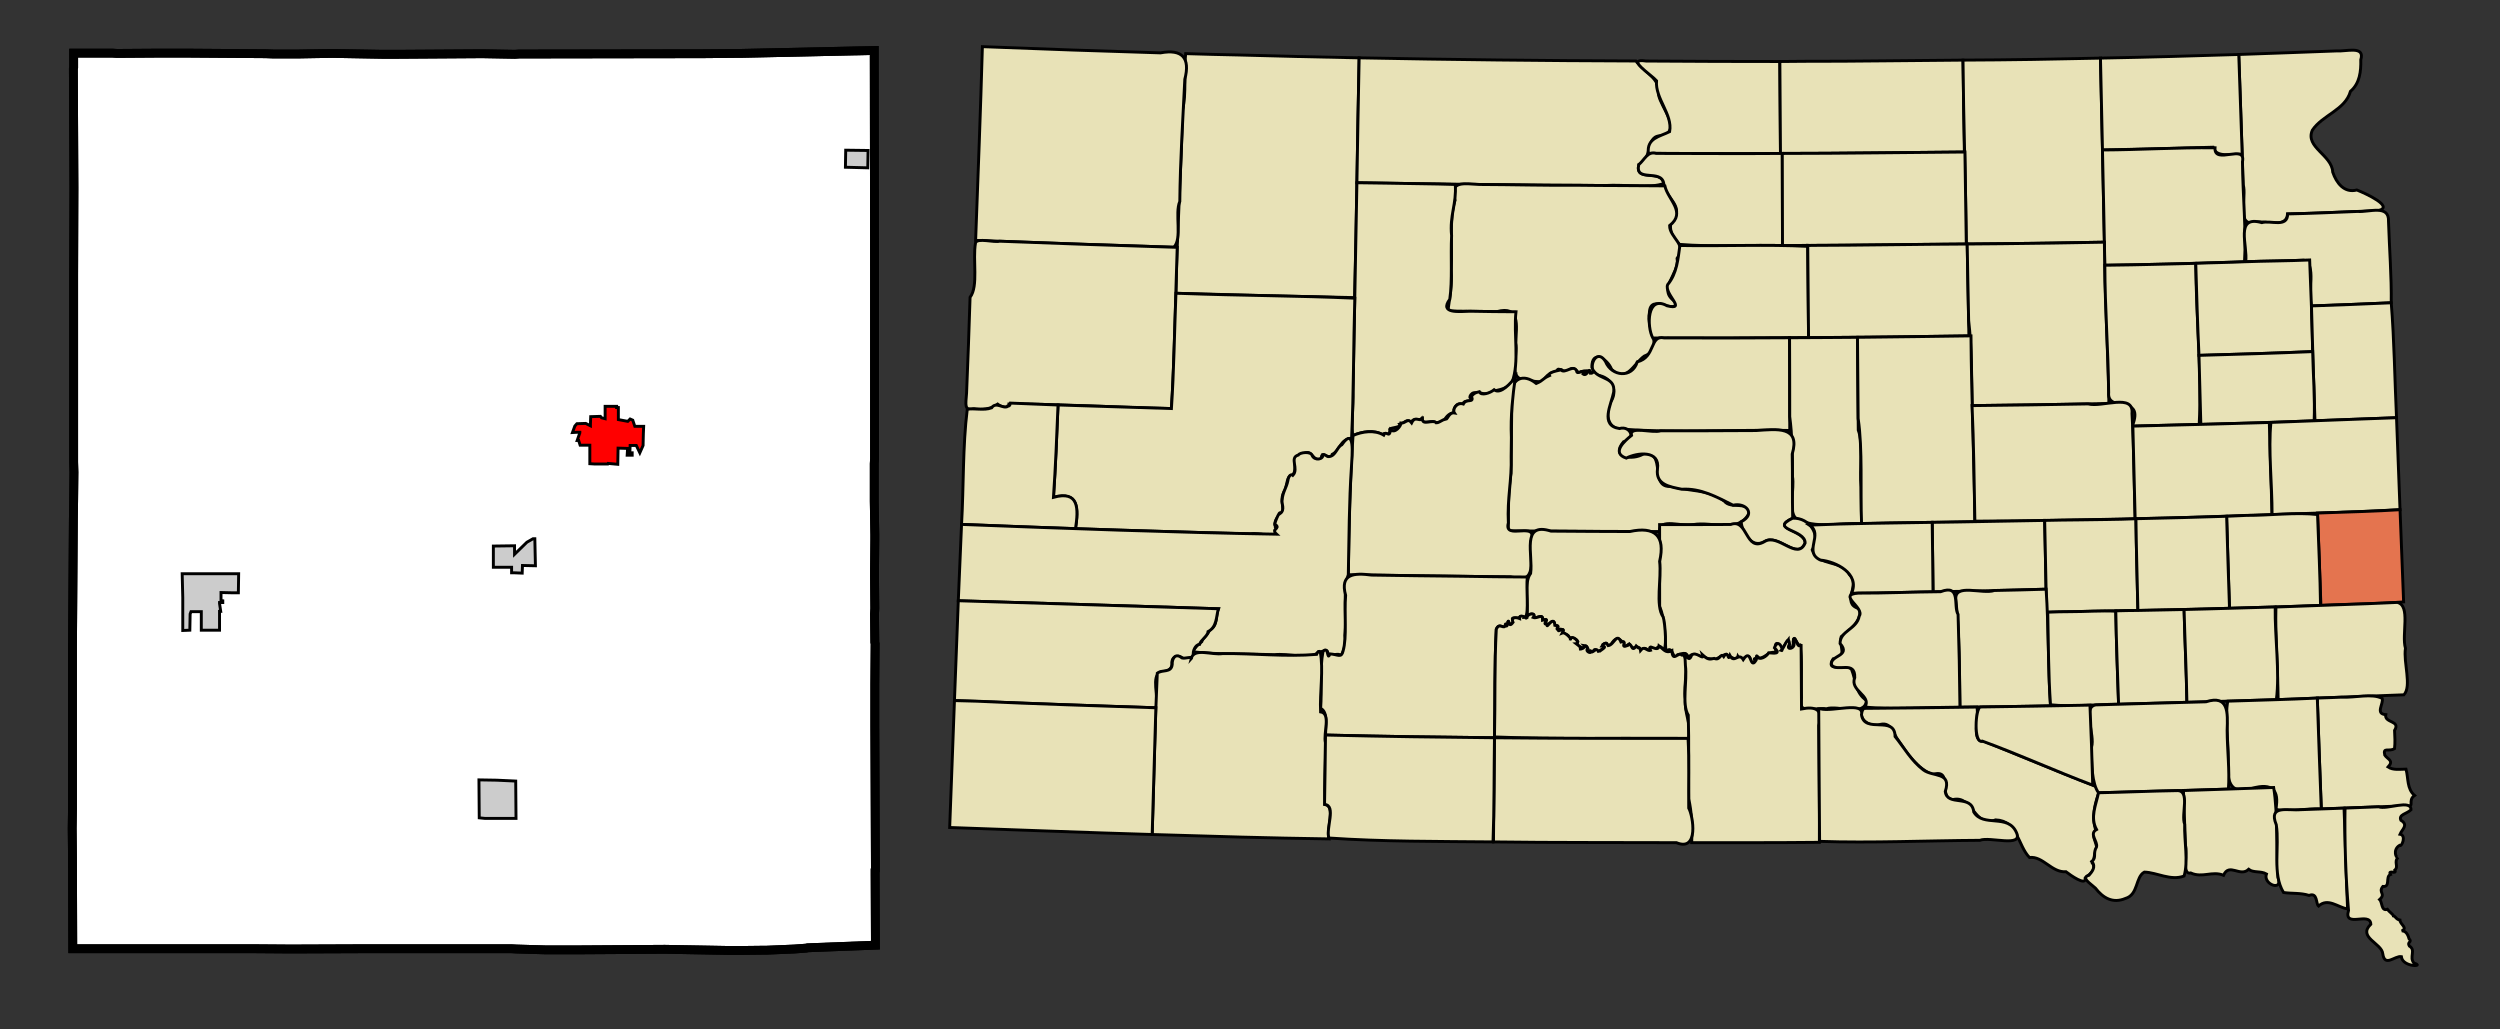 <?xml version="1.0" encoding="UTF-8" standalone="no"?>
<!-- Created with Arkyan's SVGCensus script -->
<svg
   xmlns:dc="http://purl.org/dc/elements/1.1/"
   xmlns:cc="http://web.resource.org/cc/"
   xmlns:rdf="http://www.w3.org/1999/02/22-rdf-syntax-ns#"
   xmlns:svg="http://www.w3.org/2000/svg"
   xmlns="http://www.w3.org/2000/svg"
   xmlns:sodipodi="http://sodipodi.sourceforge.net/DTD/sodipodi-0.dtd"
   xmlns:inkscape="http://www.inkscape.org/namespaces/inkscape"
   version="1.0"
   width="850"
   height="350"
   id="svg2160"
   sodipodi:version="0.32"
   inkscape:version="0.45"
   sodipodi:docname="outputmap.svg"
   inkscape:output_extension="org.inkscape.output.svg.inkscape"
   sodipodi:docbase="C:\files\wikibot"
   sodipodi:modified="true">
  <rect width="100%" height="100%" fill="#333333" stroke="none"/>
  <defs
     id="defs2240" />
  <sodipodi:namedview
     inkscape:window-height="579"
     inkscape:window-width="748"
     inkscape:pageshadow="2"
     inkscape:pageopacity="0.0"
     guidetolerance="10.0"
     gridtolerance="10.0"
     objecttolerance="10.0"
     borderopacity="1.0"
     bordercolor="#666666"
     pagecolor="#ffffff"
     id="base"
     width="850px"
     height="350px"
     inkscape:zoom="0.78117647"
     inkscape:cx="425"
     inkscape:cy="175"
     inkscape:window-x="132"
     inkscape:window-y="132"
     inkscape:current-layer="g2170" />
  <path
     id="101"
     style="fill:#ffffff;fill-opacity:1;fill-rule:evenodd;stroke:#000000;stroke-width:3px;stroke-linecap:butt;stroke-linejoin:miter;stroke-opacity:1"
     d="M 53.942,18.062 L 63.442,18.062 L 63.442,18.062 L 90.342,18.262 L 90.342,18.262 L 93.042,18.362 L 93.042,18.362 L 99.942,18.362 L 101.242,18.362 L 106.742,18.262 L 113.042,18.162 L 113.042,18.162 L 129.942,18.462 L 129.942,18.462 L 135.142,18.462 L 135.142,18.462 L 163.942,18.262 L 163.942,18.262 L 175.042,18.462 L 176.542,18.362 L 176.542,18.362 L 239.142,18.262 L 249.842,18.162 L 251.642,18.162 L 297.242,17.162 L 297.242,17.162 L 297.342,92.162 L 297.342,155.962 L 297.342,155.962 L 297.242,157.662 L 297.242,157.662 L 297.242,167.262 L 297.242,167.262 L 297.242,168.762 L 297.242,168.762 L 297.242,170.462 L 297.442,181.762 L 297.442,181.762 L 297.442,183.562 L 297.442,183.562 L 297.342,194.162 L 297.342,194.162 L 297.342,195.862 L 297.342,195.862 L 297.442,206.862 L 297.442,206.862 L 297.342,208.762 L 297.342,208.762 L 297.442,218.362 L 297.442,218.362 L 297.542,218.862 L 297.542,218.862 L 297.442,232.662 L 297.442,232.662 L 297.442,234.162 L 297.442,234.162 L 297.442,246.662 L 297.642,295.862 L 297.642,295.862 L 297.542,295.962 L 297.542,295.962 L 297.542,297.262 L 297.542,297.262 L 297.642,321.362 L 297.642,321.362 L 276.742,322.162 L 276.742,322.162 L 274.542,322.262 L 274.542,322.262 L 274.142,322.362 L 274.142,322.362 L 270.142,322.662 L 270.142,322.662 L 260.742,323.062 L 260.742,323.062 L 260.042,323.062 L 260.042,323.062 L 251.442,323.162 L 248.342,323.162 L 226.042,322.762 L 195.542,322.962 L 195.542,322.962 L 188.142,322.962 L 188.142,322.962 L 185.742,322.962 L 175.542,322.662 L 173.742,322.562 L 173.142,322.562 L 173.142,322.562 L 173.042,322.562 L 173.042,322.562 L 139.942,322.562 L 128.042,322.562 L 128.042,322.562 L 125.642,322.562 L 125.642,322.562 L 99.842,322.662 L 98.542,322.662 L 98.542,322.662 L 98.342,322.662 L 98.342,322.662 L 85.142,322.562 L 85.142,322.562 L 81.342,322.562 L 81.342,322.562 L 48.342,322.562 L 48.342,322.562 L 37.442,322.562 L 37.442,322.562 L 24.742,322.562 L 24.742,322.562 L 24.642,291.562 L 24.642,291.562 L 24.542,281.662 L 24.542,281.662 L 24.642,274.862 L 24.642,274.862 L 24.642,268.962 L 24.642,268.962 L 24.642,258.862 L 24.642,258.862 L 24.642,246.162 L 24.642,246.162 L 24.642,227.762 L 24.642,227.762 L 24.642,220.462 L 24.642,220.462 L 24.942,176.662 L 24.942,176.662 L 25.042,169.962 L 25.042,169.962 L 25.142,160.562 L 25.142,160.562 L 25.042,157.162 L 25.042,157.162 L 25.042,93.562 L 25.142,63.862 L 25.142,63.862 L 25.042,42.962 L 25.042,42.962 L 24.942,23.462 L 24.942,23.462 L 25.042,22.962 L 25.042,22.962 L 25.042,18.062 L 25.042,18.062 L 38.242,18.062 L 38.242,18.062 L 39.742,18.162 L 39.742,18.162 L 53.942,18.062 z " />
  <path
     id="21540"
     style="fill:#ff0000;fill-opacity:1;fill-rule:evenodd;stroke:#000000;stroke-width:1px;stroke-linecap:butt;stroke-linejoin:miter;stroke-opacity:1"
     d="M 209.642,138.562 L 210.242,138.562 L 210.242,138.562 L 210.242,142.662 L 213.442,143.262 L 214.242,142.462 L 215.142,142.862 L 215.842,144.962 L 218.842,144.962 L 218.742,147.362 L 218.642,151.462 L 218.642,151.462 L 217.542,153.962 L 217.542,153.962 L 216.342,151.462 L 216.342,151.462 L 214.242,151.462 L 214.242,151.462 L 214.142,153.962 L 214.942,153.962 L 214.942,154.762 L 213.242,154.762 L 213.242,154.762 L 213.342,153.062 L 213.342,153.062 L 213.342,152.462 L 213.342,152.462 L 210.142,152.362 L 210.042,157.862 L 206.742,157.562 L 206.742,157.562 L 206.642,157.762 L 206.642,157.762 L 202.242,157.762 L 200.542,157.662 L 200.542,157.662 L 200.542,155.762 L 200.542,151.962 L 200.542,151.862 L 200.542,151.862 L 200.542,151.362 L 200.542,151.362 L 197.242,151.362 L 197.242,151.362 L 196.742,149.762 L 196.742,149.762 L 196.242,149.762 L 196.242,149.762 L 197.142,147.162 L 197.142,146.962 L 196.342,146.962 L 194.642,147.062 L 194.642,147.062 L 195.442,144.862 L 196.142,144.062 L 199.142,143.962 L 199.142,143.962 L 200.742,144.762 L 200.742,144.762 L 200.742,144.162 L 200.742,144.162 L 200.842,141.662 L 204.142,141.562 L 204.542,142.062 L 205.742,142.362 L 205.742,138.162 L 207.142,138.162 L 208.942,138.162 L 209.642,138.162 L 209.642,138.162 L 209.642,138.562 z " />
  <path
     id="13220"
     style="fill:#cccccc;fill-opacity:1;fill-rule:evenodd;stroke:#000000;stroke-width:1px;stroke-linecap:butt;stroke-linejoin:miter;stroke-opacity:1"
     d="M 81.142,195.062 L 81.042,201.562 L 79.342,201.562 L 79.342,201.562 L 75.142,201.462 L 75.142,201.462 L 75.142,204.162 L 75.742,204.262 L 75.742,204.862 L 74.642,204.862 L 74.642,204.862 L 74.642,205.162 L 74.642,205.162 L 75.042,207.862 L 75.042,207.862 L 74.642,207.862 L 74.642,207.862 L 74.642,214.262 L 74.642,214.262 L 68.442,214.262 L 68.442,209.562 L 68.442,209.562 L 68.442,207.962 L 68.442,207.962 L 64.942,207.962 L 64.942,207.962 L 64.642,208.762 L 64.642,208.762 L 64.542,214.262 L 62.142,214.362 L 62.142,214.362 L 62.142,204.162 L 62.142,204.162 L 62.142,203.162 L 62.142,203.162 L 61.942,195.062 L 61.942,195.062 L 81.142,195.062 z " />
  <path
     id="18460"
     style="fill:#cccccc;fill-opacity:1;fill-rule:evenodd;stroke:#000000;stroke-width:1px;stroke-linecap:butt;stroke-linejoin:miter;stroke-opacity:1"
     d="M 174.942,188.462 L 179.142,184.362 L 181.242,183.162 L 181.842,183.162 L 181.842,183.162 L 182.042,192.362 L 177.642,192.262 L 177.542,194.862 L 175.142,194.762 L 173.942,194.762 L 173.942,192.862 L 167.742,192.862 L 167.742,185.662 L 174.942,185.562 L 174.942,185.562 L 174.942,188.462 z " />
  <path
     id="63940"
     style="fill:#cccccc;fill-opacity:1;fill-rule:evenodd;stroke:#000000;stroke-width:1px;stroke-linecap:butt;stroke-linejoin:miter;stroke-opacity:1"
     d="M 168.842,265.262 L 175.342,265.562 L 175.342,265.562 L 175.442,278.262 L 175.442,278.262 L 164.942,278.262 L 164.942,278.262 L 162.942,278.062 L 162.942,278.062 L 162.842,265.162 L 162.842,265.162 L 168.842,265.262 z " />
  <path
     id="68660"
     style="fill:#cccccc;fill-opacity:1;fill-rule:evenodd;stroke:#000000;stroke-width:1px;stroke-linecap:butt;stroke-linejoin:miter;stroke-opacity:1"
     d="M 287.442,56.862 L 287.542,51.062 L 287.542,51.062 L 295.142,51.162 L 295.042,57.062 L 287.442,56.862 z " />
  <path
     id="path2168"
     style="fill:none;fill-opacity:1;fill-rule:evenodd;stroke:#000000;stroke-width:3px;stroke-linecap:butt;stroke-linejoin:miter;stroke-opacity:1"
     d="M 53.942,18.062 L 63.442,18.062 L 63.442,18.062 L 90.342,18.262 L 90.342,18.262 L 93.042,18.362 L 93.042,18.362 L 99.942,18.362 L 101.242,18.362 L 106.742,18.262 L 113.042,18.162 L 113.042,18.162 L 129.942,18.462 L 129.942,18.462 L 135.142,18.462 L 135.142,18.462 L 163.942,18.262 L 163.942,18.262 L 175.042,18.462 L 176.542,18.362 L 176.542,18.362 L 239.142,18.262 L 249.842,18.162 L 251.642,18.162 L 297.242,17.162 L 297.242,17.162 L 297.342,92.162 L 297.342,155.962 L 297.342,155.962 L 297.242,157.662 L 297.242,157.662 L 297.242,167.262 L 297.242,167.262 L 297.242,168.762 L 297.242,168.762 L 297.242,170.462 L 297.442,181.762 L 297.442,181.762 L 297.442,183.562 L 297.442,183.562 L 297.342,194.162 L 297.342,194.162 L 297.342,195.862 L 297.342,195.862 L 297.442,206.862 L 297.442,206.862 L 297.342,208.762 L 297.342,208.762 L 297.442,218.362 L 297.442,218.362 L 297.542,218.862 L 297.542,218.862 L 297.442,232.662 L 297.442,232.662 L 297.442,234.162 L 297.442,234.162 L 297.442,246.662 L 297.642,295.862 L 297.642,295.862 L 297.542,295.962 L 297.542,295.962 L 297.542,297.262 L 297.542,297.262 L 297.642,321.362 L 297.642,321.362 L 276.742,322.162 L 276.742,322.162 L 274.542,322.262 L 274.542,322.262 L 274.142,322.362 L 274.142,322.362 L 270.142,322.662 L 270.142,322.662 L 260.742,323.062 L 260.742,323.062 L 260.042,323.062 L 260.042,323.062 L 251.442,323.162 L 248.342,323.162 L 226.042,322.762 L 195.542,322.962 L 195.542,322.962 L 188.142,322.962 L 188.142,322.962 L 185.742,322.962 L 175.542,322.662 L 173.742,322.562 L 173.142,322.562 L 173.142,322.562 L 173.042,322.562 L 173.042,322.562 L 139.942,322.562 L 128.042,322.562 L 128.042,322.562 L 125.642,322.562 L 125.642,322.562 L 99.842,322.662 L 98.542,322.662 L 98.542,322.662 L 98.342,322.662 L 98.342,322.662 L 85.142,322.562 L 85.142,322.562 L 81.342,322.562 L 81.342,322.562 L 48.342,322.562 L 48.342,322.562 L 37.442,322.562 L 37.442,322.562 L 24.742,322.562 L 24.742,322.562 L 24.642,291.562 L 24.642,291.562 L 24.542,281.662 L 24.542,281.662 L 24.642,274.862 L 24.642,274.862 L 24.642,268.962 L 24.642,268.962 L 24.642,258.862 L 24.642,258.862 L 24.642,246.162 L 24.642,246.162 L 24.642,227.762 L 24.642,227.762 L 24.642,220.462 L 24.642,220.462 L 24.942,176.662 L 24.942,176.662 L 25.042,169.962 L 25.042,169.962 L 25.142,160.562 L 25.142,160.562 L 25.042,157.162 L 25.042,157.162 L 25.042,93.562 L 25.142,63.862 L 25.142,63.862 L 25.042,42.962 L 25.042,42.962 L 24.942,23.462 L 24.942,23.462 L 25.042,22.962 L 25.042,22.962 L 25.042,18.062 L 25.042,18.062 L 38.242,18.062 L 38.242,18.062 L 39.742,18.162 L 39.742,18.162 L 53.942,18.062 z " />
  <g
     id="g2170"
     transform="matrix(0.5,0,0,0.5,299.798,0.448)">
    <path
       id="105"       style="opacity:1;color:#000000;fill:#e8e2b7;fill-opacity:1;fill-rule:evenodd;stroke:#000000;stroke-width:2;stroke-linecap:butt;stroke-linejoin:miter;marker:none;marker-start:none;marker-mid:none;marker-end:none;stroke-miterlimit:4;stroke-dasharray:none;stroke-dashoffset:0;stroke-opacity:1;visibility:visible;display:inline;overflow:visible;enable-background:accumulate"
       d="M 243.039,36.499 C 270.244,37.268 297.389,37.92 324.61,38.439 C 323.448,92.728 322.955,147.53 321.516,201.498 C 281.028,200.661 240.447,199.746 200.046,198.548 C 200.749,156.07 203.672,116.175 204.544,73.695 C 207.275,63.221 205.353,47.635 206.648,35.571 C 218.777,35.903 230.907,36.318 243.039,36.499 z "
 />    <path
       id="063"       style="opacity:1;color:#000000;fill:#e8e2b7;fill-opacity:1;fill-rule:evenodd;stroke:#000000;stroke-width:2;stroke-linecap:butt;stroke-linejoin:miter;marker:none;marker-start:none;marker-mid:none;marker-end:none;stroke-miterlimit:4;stroke-dasharray:none;stroke-dashoffset:0;stroke-opacity:1;visibility:visible;display:inline;overflow:visible;enable-background:accumulate"
       d="M 189.546,35.055 C 204.273,32.317 209.913,38.395 206.07,53.045 C 204.763,80.49 202.952,107.642 202.666,136.101 C 199.078,144.121 204.537,161.65 198.554,167.24 C 153.752,165.886 108.62,164.201 63.826,162.569 C 65.456,118.657 67.191,74.753 68.427,30.826 C 108.796,32.429 149.166,33.875 189.546,35.055 z "
 />    <path
       id="031"       style="opacity:1;color:#000000;fill:#e8e2b7;fill-opacity:1;fill-rule:evenodd;stroke:#000000;stroke-width:2;stroke-linecap:butt;stroke-linejoin:miter;marker:none;marker-start:none;marker-mid:none;marker-end:none;stroke-miterlimit:4;stroke-dasharray:none;stroke-dashoffset:0;stroke-opacity:1;visibility:visible;display:inline;overflow:visible;enable-background:accumulate"
       d="M 324.631,38.439 C 387.352,39.679 450.093,40.376 512.798,40.584 C 518.43,48.137 529.877,52.452 528.27,63.587 C 529.683,72.263 544.177,86.885 530.89,91.52 C 518.659,90.21 524.703,107.461 514.758,111.077 C 511.965,123.377 530.072,113.763 531.757,123.826 C 523.222,127.402 504.643,124.384 492.146,125.252 C 435.796,125.026 379.449,124.278 323.104,123.372 C 323.574,95.066 324.03,66.71 324.631,38.439 z "
 />    <path
       id="021"       style="opacity:1;color:#000000;fill:#e8e2b7;fill-opacity:1;fill-rule:evenodd;stroke:#000000;stroke-width:2;stroke-linecap:butt;stroke-linejoin:miter;marker:none;marker-start:none;marker-mid:none;marker-end:none;stroke-miterlimit:4;stroke-dasharray:none;stroke-dashoffset:0;stroke-opacity:1;visibility:visible;display:inline;overflow:visible;enable-background:accumulate"
       d="M 522.164,40.625 C 551.677,40.828 581.191,40.945 610.708,40.935 C 610.805,61.772 610.966,82.606 611.12,103.444 C 581.181,103.653 551.238,103.496 521.297,103.361 C 520.065,92.945 529.038,92.022 535.759,88.631 C 537.931,76.74 525.803,66.295 526.847,54.014 C 523.127,49.769 505.254,38.429 519.695,40.605 L 521.38,40.605 L 522.164,40.625 z "
 />    <path
       id="089"       style="opacity:1;color:#000000;fill:#e8e2b7;fill-opacity:1;fill-rule:evenodd;stroke:#000000;stroke-width:2;stroke-linecap:butt;stroke-linejoin:miter;marker:none;marker-start:none;marker-mid:none;marker-end:none;stroke-miterlimit:4;stroke-dasharray:none;stroke-dashoffset:0;stroke-opacity:1;visibility:visible;display:inline;overflow:visible;enable-background:accumulate"
       d="M 626.903,40.79 C 663.021,40.864 699.135,40.187 735.252,39.986 C 735.601,60.815 735.779,81.647 736.18,102.474 C 694.494,102.776 652.809,103.439 611.12,103.444 C 610.965,82.606 610.81,61.772 610.708,40.935 C 616.106,40.888 621.504,40.819 626.903,40.79 z "
 />    <path
       id="013"       style="opacity:1;color:#000000;fill:#e8e2b7;fill-opacity:1;fill-rule:evenodd;stroke:#000000;stroke-width:2;stroke-linecap:butt;stroke-linejoin:miter;marker:none;marker-start:none;marker-mid:none;marker-end:none;stroke-miterlimit:4;stroke-dasharray:none;stroke-dashoffset:0;stroke-opacity:1;visibility:visible;display:inline;overflow:visible;enable-background:accumulate"
       d="M 735.252,39.986 C 766.414,39.869 797.572,39.335 828.726,38.624 C 829.663,80.343 830.572,122.064 831.388,163.787 C 800.088,164.386 768.784,164.85 737.479,165.024 C 737.12,123.002 735.56,82.004 735.252,39.986 z "
 />    <path
       id="109"       style="opacity:1;color:#000000;fill:#e8e2b7;fill-opacity:1;fill-rule:evenodd;stroke:#000000;stroke-width:2;stroke-linecap:butt;stroke-linejoin:miter;marker:none;marker-start:none;marker-mid:none;marker-end:none;stroke-miterlimit:4;stroke-dasharray:none;stroke-dashoffset:0;stroke-opacity:1;visibility:visible;display:inline;overflow:visible;enable-background:accumulate"
       d="M 988.795,33.755 C 995.878,34.285 1008.752,29.852 1005.732,39.779 C 1005.932,47.609 1005.066,55.807 998.718,61.214 C 995.193,73.898 979.643,77.295 972.786,87.662 C 967.747,99.32 986.187,104.475 986.649,116.131 C 989.17,123.55 994.455,130.537 1003.071,128.303 C 1008.71,130.504 1029.005,139.751 1017.568,142.307 C 997.045,143.11 976.528,144.128 955.993,144.58 C 954.953,155.598 939.539,147.899 932.201,150.652 C 921.144,151.509 928.311,132.882 925.77,124.713 C 924.855,95.189 923.76,65.67 922.758,36.149 C 944.779,35.293 966.772,34.665 988.795,33.755 z "
 />    <path
       id="091"       style="opacity:1;color:#000000;fill:#e8e2b7;fill-opacity:1;fill-rule:evenodd;stroke:#000000;stroke-width:2;stroke-linecap:butt;stroke-linejoin:miter;marker:none;marker-start:none;marker-mid:none;marker-end:none;stroke-miterlimit:4;stroke-dasharray:none;stroke-dashoffset:0;stroke-opacity:1;visibility:visible;display:inline;overflow:visible;enable-background:accumulate"
       d="M 831.222,38.562 C 861.743,37.996 892.25,37.097 922.758,36.149 C 923.498,58.746 924.385,81.34 925.089,103.939 C 917.349,103.747 907.455,106.584 905.284,99.215 C 880.233,99.978 855.157,100.61 830.088,101.092 C 829.63,80.268 829.225,59.446 828.726,38.624 L 831.085,38.566 L 831.222,38.562 z "
 />    <path
       id="129"       style="opacity:1;color:#000000;fill:#e8e2b7;fill-opacity:1;fill-rule:evenodd;stroke:#000000;stroke-width:2;stroke-linecap:butt;stroke-linejoin:miter;marker:none;marker-start:none;marker-mid:none;marker-end:none;stroke-miterlimit:4;stroke-dasharray:none;stroke-dashoffset:0;stroke-opacity:1;visibility:visible;display:inline;overflow:visible;enable-background:accumulate"
       d="M 526.62,103.423 C 555.2,103.447 583.78,103.677 612.358,103.444 C 612.361,124.315 612.486,145.185 612.503,166.056 C 589.347,165.598 564.715,167.119 542.546,165.293 C 536.063,159.134 533.572,151.346 540.38,144.415 C 541.762,136.754 531.944,131.778 531.757,123.826 C 530.04,113.76 512.01,123.412 514.758,111.077 C 518.746,107.696 520.801,101.692 526.62,103.423 z "
 />    <path
       id="045"       style="opacity:1;color:#000000;fill:#e8e2b7;fill-opacity:1;fill-rule:evenodd;stroke:#000000;stroke-width:2;stroke-linecap:butt;stroke-linejoin:miter;marker:none;marker-start:none;marker-mid:none;marker-end:none;stroke-miterlimit:4;stroke-dasharray:none;stroke-dashoffset:0;stroke-opacity:1;visibility:visible;display:inline;overflow:visible;enable-background:accumulate"
       d="M 612.358,103.444 C 653.758,103.428 695.154,102.765 736.551,102.474 C 736.822,123.327 737.204,144.184 737.479,165.024 C 695.821,165.336 654.165,166.024 612.503,166.056 C 612.488,145.185 612.362,124.315 612.358,103.444 z "
 />    <path
       id="037"       style="opacity:1;color:#000000;fill:#e8e2b7;fill-opacity:1;fill-rule:evenodd;stroke:#000000;stroke-width:2;stroke-linecap:butt;stroke-linejoin:miter;marker:none;marker-start:none;marker-mid:none;marker-end:none;stroke-miterlimit:4;stroke-dasharray:none;stroke-dashoffset:0;stroke-opacity:1;visibility:visible;display:inline;overflow:visible;enable-background:accumulate"
       d="M 830.088,101.092 C 855.442,100.96 881.778,99.33 906.605,99.607 C 905.886,111.592 927.838,96.463 925.275,109.117 C 925.434,131.553 927.954,155.996 926.678,177.093 C 895.041,178.198 863.363,179.072 831.697,179.465 C 831.132,153.342 830.721,127.214 830.088,101.092 z "
 />    <path
       id="041"       style="opacity:1;color:#000000;fill:#e8e2b7;fill-opacity:1;fill-rule:evenodd;stroke:#000000;stroke-width:2;stroke-linecap:butt;stroke-linejoin:miter;marker:none;marker-start:none;marker-mid:none;marker-end:none;stroke-miterlimit:4;stroke-dasharray:none;stroke-dashoffset:0;stroke-opacity:1;visibility:visible;display:inline;overflow:visible;enable-background:accumulate"
       d="M 472.94,125.085 C 492.756,125.373 512.9,125.236 532.499,125.497 C 534.608,135.014 547.338,143.435 535.738,152.502 C 535.69,160.778 548.231,165.66 540.855,174.782 C 542.738,185.389 526.452,196.09 539.906,204.407 C 540.361,214.246 522.45,197.319 521.978,211.937 C 519.338,222.172 532.772,235.865 518.521,241.248 C 511.338,246.258 506.318,260.205 496.272,250.254 C 493.584,243.003 482.624,236.601 482.905,248.927 C 488.887,255.973 468.664,251.221 479.852,251.237 C 478.2,258.472 477.628,248.311 474.096,252.97 C 473.435,252.034 470.498,248.049 467.7,250.453 C 464.464,254.118 459.694,247.428 459.16,251.506 C 453.995,252.982 452.377,253.682 449.567,258.52 C 447.219,258.989 442.278,258.4 437.993,257.22 C 425.146,257.553 432.991,240.739 431.045,232.271 C 431.774,220.282 434.118,206.745 418.291,211.009 C 407.209,210.87 395.969,210.679 384.974,210.576 C 386.096,201.595 388.019,193.458 387.211,182.456 C 388.172,166.876 385.7,147.726 389.825,135.324 C 385.219,121.306 397.009,124.194 406.429,124.548 C 428.601,124.619 450.768,125.273 472.94,125.085 z "
 />    <path
       id="137"       style="opacity:1;color:#000000;fill:#e8e2b7;fill-opacity:1;fill-rule:evenodd;stroke:#000000;stroke-width:2;stroke-linecap:butt;stroke-linejoin:miter;marker:none;marker-start:none;marker-mid:none;marker-end:none;stroke-miterlimit:4;stroke-dasharray:none;stroke-dashoffset:0;stroke-opacity:1;visibility:visible;display:inline;overflow:visible;enable-background:accumulate"
       d="M 342.909,123.641 C 358.547,124.006 374.62,124.023 389.987,124.548 C 390.956,138.018 386.033,145.434 387.491,159.374 C 386.788,173.498 388.122,189.681 386.253,202.612 C 378.737,212.799 393.315,210.877 400.124,210.742 C 410.508,210.922 420.88,211.097 431.268,211.112 C 429.571,226.699 433.757,245.195 428.648,258.871 C 423.735,265.201 417.838,263.468 413.485,266.4 C 407.209,268.169 406.415,264.362 405.233,266.648 C 400.998,264.283 398.641,270.314 400.653,269.66 C 403.127,273.631 396.169,269.684 395.021,274.157 C 390.531,272.084 388.004,278.059 389.389,279.893 C 385.784,279.32 382.05,284.649 383.468,284.39 C 381.73,286.663 375.142,286.412 377.093,286.68 C 374.253,284.133 367.745,288.687 367.067,283.75 C 365.111,285.7 362.389,282.402 359.743,286.453 C 357.34,283.039 354.948,287.424 352.172,287.67 C 353.474,290.225 343.604,289.722 345.591,291.59 C 345.043,297.186 342.585,292.001 340.537,294.684 C 334.437,291.135 326.464,292.734 320.464,295.241 C 319.031,292.192 320.776,273.716 320.445,265.417 C 321.296,218.067 322.309,170.722 323.104,123.372 C 329.706,123.466 336.31,123.523 342.909,123.641 z "
 />    <path
       id="051"       style="opacity:1;color:#000000;fill:#e8e2b7;fill-opacity:1;fill-rule:evenodd;stroke:#000000;stroke-width:2;stroke-linecap:butt;stroke-linejoin:miter;marker:none;marker-start:none;marker-mid:none;marker-end:none;stroke-miterlimit:4;stroke-dasharray:none;stroke-dashoffset:0;stroke-opacity:1;visibility:visible;display:inline;overflow:visible;enable-background:accumulate"
       d="M 1003.524,142.888 C 1011.212,143.58 1025.178,137.799 1024.588,149.717 C 1025.176,168.043 1026.693,187.317 1026.445,205.005 C 1008.367,205.84 990.287,206.507 972.208,207.13 C 969.442,197.732 975.827,178.782 966.947,176.041 C 953.78,176.588 940.648,176.577 927.482,177.072 C 929.023,166.173 919.804,145.215 938.429,150.498 C 944.413,148.706 956.018,154.224 955.993,144.58 C 971.845,144.271 987.682,143.492 1003.524,142.888 z "
 />    <path
       id="107"       style="opacity:1;color:#000000;fill:#e8e2b7;fill-opacity:1;fill-rule:evenodd;stroke:#000000;stroke-width:2;stroke-linecap:butt;stroke-linejoin:miter;marker:none;marker-start:none;marker-mid:none;marker-end:none;stroke-miterlimit:4;stroke-dasharray:none;stroke-dashoffset:0;stroke-opacity:1;visibility:visible;display:inline;overflow:visible;enable-background:accumulate"
       d="M 542.732,166.035 C 571.442,166.615 602.024,165.173 629.667,166.634 C 629.882,187.328 630.099,208.015 630.224,228.709 C 594.921,228.994 559.617,228.938 524.309,228.957 C 520.139,221.245 520.266,199.378 534.006,207.042 C 548.014,210.478 531.666,198.946 534.439,192.607 C 540.796,184.949 541.426,175.129 542.732,166.035 z "
 />    <path
       id="049"       style="opacity:1;color:#000000;fill:#e8e2b7;fill-opacity:1;fill-rule:evenodd;stroke:#000000;stroke-width:2;stroke-linecap:butt;stroke-linejoin:miter;marker:none;marker-start:none;marker-mid:none;marker-end:none;stroke-miterlimit:4;stroke-dasharray:none;stroke-dashoffset:0;stroke-opacity:1;visibility:visible;display:inline;overflow:visible;enable-background:accumulate"
       d="M 632.473,165.973 C 667.686,165.904 702.888,165.189 738.098,165.045 C 738.38,185.87 738.966,206.688 739.254,227.513 C 702.9,228.066 666.558,228.496 630.224,228.709 C 630.1,207.801 629.874,186.901 629.667,165.994 C 630.604,166.106 631.537,165.962 632.473,165.973 z "
 />    <path
       id="115"       style="opacity:1;color:#000000;fill:#e8e2b7;fill-opacity:1;fill-rule:evenodd;stroke:#000000;stroke-width:2;stroke-linecap:butt;stroke-linejoin:miter;marker:none;marker-start:none;marker-mid:none;marker-end:none;stroke-miterlimit:4;stroke-dasharray:none;stroke-dashoffset:0;stroke-opacity:1;visibility:visible;display:inline;overflow:visible;enable-background:accumulate"
       d="M 761.348,164.839 C 784.696,164.585 808.043,164.249 831.388,163.787 C 831.574,201.119 833.877,236.419 834.461,273.477 C 803.444,274.13 772.422,274.604 741.399,274.921 C 741.172,255.076 741.187,235.023 739.089,217.095 C 738.785,199.744 738.328,182.397 738.098,165.045 C 745.848,164.979 753.598,164.879 761.348,164.839 z "
 />    <path
       id="019"       style="opacity:1;color:#000000;fill:#e8e2b7;fill-opacity:1;fill-rule:evenodd;stroke:#000000;stroke-width:2;stroke-linecap:butt;stroke-linejoin:miter;marker:none;marker-start:none;marker-mid:none;marker-end:none;stroke-miterlimit:4;stroke-dasharray:none;stroke-dashoffset:0;stroke-opacity:1;visibility:visible;display:inline;overflow:visible;enable-background:accumulate"
       d="M 80.186,163.126 C 120.313,164.729 160.791,166.06 200.913,167.294 C 199.646,203.836 199.165,241.175 196.972,276.922 C 160.213,276.203 122.971,273.843 86.519,273.827 C 86.556,276.916 81.86,276.363 78.803,273.93 C 74.594,277.434 67.411,277.874 62.691,277.066 C 55.933,278.475 57.08,274.646 57.674,266.373 C 58.51,244.673 59.436,222.979 60.051,201.271 C 65.883,193.702 61.694,175.672 63.76,164.248 C 64.971,160.627 76.419,164.188 80.186,163.126 z "
 />    <path
       id="025"       style="opacity:1;color:#000000;fill:#e8e2b7;fill-opacity:1;fill-rule:evenodd;stroke:#000000;stroke-width:2;stroke-linecap:butt;stroke-linejoin:miter;marker:none;marker-start:none;marker-mid:none;marker-end:none;stroke-miterlimit:4;stroke-dasharray:none;stroke-dashoffset:0;stroke-opacity:1;visibility:visible;display:inline;overflow:visible;enable-background:accumulate"
       d="M 835.513,179.424 C 854.855,179.238 874.188,178.588 893.525,178.186 C 893.796,214.695 897.682,252.865 895.856,287.711 C 880.692,288.102 865.535,288.511 850.367,288.867 C 859.089,266.542 832.882,280.577 834.3,265.919 C 833.994,236.487 831.748,209.045 831.697,179.465 L 834.056,179.44 L 835.513,179.424 z "
 />    <path
       id="029"       style="opacity:1;color:#000000;fill:#e8e2b7;fill-opacity:1;fill-rule:evenodd;stroke:#000000;stroke-width:2;stroke-linecap:butt;stroke-linejoin:miter;marker:none;marker-start:none;marker-mid:none;marker-end:none;stroke-miterlimit:4;stroke-dasharray:none;stroke-dashoffset:0;stroke-opacity:1;visibility:visible;display:inline;overflow:visible;enable-background:accumulate"
       d="M 926.678,177.093 C 941.452,176.559 956.194,176.547 970.97,175.896 C 971.818,196.781 972.631,217.548 973.013,238.199 C 947.257,239.305 921.483,240.02 895.712,240.757 C 894.743,220.116 894.109,199.267 893.525,178.186 C 904.568,177.661 915.649,177.659 926.678,177.093 z "
 />    <path
       id="093"       style="opacity:1;color:#000000;fill:#e8e2b7;fill-opacity:1;fill-rule:evenodd;stroke:#000000;stroke-width:2;stroke-linecap:butt;stroke-linejoin:miter;marker:none;marker-start:none;marker-mid:none;marker-end:none;stroke-miterlimit:4;stroke-dasharray:none;stroke-dashoffset:0;stroke-opacity:1;visibility:visible;display:inline;overflow:visible;enable-background:accumulate"
       d="M 204.048,198.631 C 243.056,200.088 283.143,200.179 321.66,201.87 C 320.764,233.524 320.922,265.594 319.494,296.995 C 311.339,298.002 311.864,305.291 306.332,308.053 C 305.614,313.064 297.924,304.602 299.112,311.085 C 292.69,313.72 293.157,304.092 287.084,307.599 C 283.669,306.104 281.856,314.211 280.772,312.344 C 281.095,316.917 281.632,322.265 277.491,322.679 C 275.126,324.855 275.573,330.694 273.572,333.283 C 270.874,338.636 272.921,341.785 272.747,346.858 C 270.451,349.777 266.647,352.086 267.445,356.739 C 271.298,354.565 268.123,358.421 267.424,359.586 C 270.642,366.278 255.879,360.729 250.975,362.163 C 211.224,361.136 171.48,359.918 131.74,358.617 C 133.863,344.892 133.903,332.816 116.763,337.265 C 118.116,316.652 119.028,295.791 119.878,274.487 C 145.585,275.284 171.267,276.15 196.972,276.922 C 198.673,251.454 199.026,224.575 200.046,198.548 L 202.405,198.597 L 204.048,198.631 z "
 />    <path
       id="039"       style="opacity:1;color:#000000;fill:#e8e2b7;fill-opacity:1;fill-rule:evenodd;stroke:#000000;stroke-width:2;stroke-linecap:butt;stroke-linejoin:miter;marker:none;marker-start:none;marker-mid:none;marker-end:none;stroke-miterlimit:4;stroke-dasharray:none;stroke-dashoffset:0;stroke-opacity:1;visibility:visible;display:inline;overflow:visible;enable-background:accumulate"
       d="M 1026.445,205.005 C 1028.489,230.048 1028.822,257.273 1030.034,283.152 C 1011.548,283.804 993.066,284.553 974.581,285.215 C 973.705,259.117 972.815,232.957 972.208,207.13 C 990.287,206.473 1008.366,205.86 1026.445,205.005 z "
 />    <path
       id="119"       style="opacity:1;color:#000000;fill:#e8e2b7;fill-opacity:1;fill-rule:evenodd;stroke:#000000;stroke-width:2;stroke-linecap:butt;stroke-linejoin:miter;marker:none;marker-start:none;marker-mid:none;marker-end:none;stroke-miterlimit:4;stroke-dasharray:none;stroke-dashoffset:0;stroke-opacity:1;visibility:visible;display:inline;overflow:visible;enable-background:accumulate"
       d="M 534.274,228.874 C 561.954,229.063 589.636,228.936 617.309,228.771 C 617.43,249.786 617.394,270.801 617.433,291.817 C 579.898,291.13 541.3,293.755 504.401,290.93 C 492.609,291.894 491.509,278.494 496.562,270.898 C 500.414,263.098 495.005,256.16 488.495,254.6 C 477.812,253.023 485.353,233.838 492.147,244.966 C 496.285,255.235 510.374,256.534 513.747,245.172 C 526.465,242.047 521.944,226.624 532.122,228.899 L 534.088,228.874 L 534.274,228.874 z "
 />    <path
       id="069"       style="opacity:1;color:#000000;fill:#e8e2b7;fill-opacity:1;fill-rule:evenodd;stroke:#000000;stroke-width:2;stroke-linecap:butt;stroke-linejoin:miter;marker:none;marker-start:none;marker-mid:none;marker-end:none;stroke-miterlimit:4;stroke-dasharray:none;stroke-dashoffset:0;stroke-opacity:1;visibility:visible;display:inline;overflow:visible;enable-background:accumulate"
       d="M 621.105,228.751 C 635.244,228.761 649.392,228.524 663.5,228.482 C 663.742,249.504 663.804,270.525 664.016,291.548 C 667.672,301.365 664.69,317.924 665.934,330.312 C 666.111,338.609 666.079,346.914 666.265,355.213 C 651.052,354.266 634.895,359.252 621.497,351.458 C 616.353,346.339 620.734,331.629 619.29,323.051 C 619.385,308.628 619.068,294.905 617.418,282.423 C 617.392,264.539 617.419,246.655 617.309,228.771 L 619.669,228.758 L 621.105,228.751 z "
 />    <path
       id="059"       style="opacity:1;color:#000000;fill:#e8e2b7;fill-opacity:1;fill-rule:evenodd;stroke:#000000;stroke-width:2;stroke-linecap:butt;stroke-linejoin:miter;marker:none;marker-start:none;marker-mid:none;marker-end:none;stroke-miterlimit:4;stroke-dasharray:none;stroke-dashoffset:0;stroke-opacity:1;visibility:visible;display:inline;overflow:visible;enable-background:accumulate"
       d="M 663.5,228.482 C 689.228,228.179 714.951,227.906 740.677,227.492 C 740.958,270.187 742.886,311.15 743.318,353.851 C 717.67,354.436 691.524,354.357 666.265,355.213 C 665.366,331.437 667.064,305.025 663.954,283.688 C 663.773,265.285 663.715,246.885 663.5,228.482 z "
 />    <path
       id="057"       style="opacity:1;color:#000000;fill:#e8e2b7;fill-opacity:1;fill-rule:evenodd;stroke:#000000;stroke-width:2;stroke-linecap:butt;stroke-linejoin:miter;marker:none;marker-start:none;marker-mid:none;marker-end:none;stroke-miterlimit:4;stroke-dasharray:none;stroke-dashoffset:0;stroke-opacity:1;visibility:visible;display:inline;overflow:visible;enable-background:accumulate"
       d="M 973.013,238.199 C 973.332,253.766 974.659,270.524 974.024,285.256 C 948.34,286.244 922.669,287.1 896.97,287.691 C 896.5,272.047 896.133,256.402 895.712,240.757 C 921.483,240.023 947.256,239.296 973.013,238.199 z "
 />    <path
       id="117"       style="opacity:1;color:#000000;fill:#e8e2b7;fill-opacity:1;fill-rule:evenodd;stroke:#000000;stroke-width:2;stroke-linecap:butt;stroke-linejoin:miter;marker:none;marker-start:none;marker-mid:none;marker-end:none;stroke-miterlimit:4;stroke-dasharray:none;stroke-dashoffset:0;stroke-opacity:1;visibility:visible;display:inline;overflow:visible;enable-background:accumulate"
       d="M 484.37,251.691 C 488.97,257.351 498.857,255.724 497.717,265.72 C 496.183,273.951 487.948,288.521 501.637,290.517 C 509.197,288.302 513.301,298.245 504.401,299.532 C 495.208,310.258 510.712,312.394 518.017,307.722 C 534.255,305.281 521.121,331.705 537.182,329.797 C 549.24,333.49 562.437,331.636 572.893,339.802 C 577.288,345.821 589.553,339.174 589.768,348.095 C 582.615,362 565.036,353.561 551.871,355.811 C 544.513,357.733 528.335,350.722 528.93,360.556 C 494.629,360.602 460.324,360.318 426.028,360.061 C 426.078,346.386 425.988,332.687 427.871,320.898 C 428.06,302.56 428.287,284.222 428.503,265.885 C 428.533,257.281 435.968,252.527 445.049,259.861 C 450.137,257.733 448.975,256.724 454.043,254.497 C 452.367,251.531 464.958,250.538 461.697,250.392 C 464.098,254.226 471.152,245.571 472.775,252.228 C 473.76,253.4 478.394,249.799 476.901,253.465 C 479.992,255.595 481.386,247.312 481.956,252.97 C 482.995,253.096 483.701,252.3 484.37,251.691 z "
 />    <path
       id="055"       style="opacity:1;color:#000000;fill:#e8e2b7;fill-opacity:1;fill-rule:evenodd;stroke:#000000;stroke-width:2;stroke-linecap:butt;stroke-linejoin:miter;marker:none;marker-start:none;marker-mid:none;marker-end:none;stroke-miterlimit:4;stroke-dasharray:none;stroke-dashoffset:0;stroke-opacity:1;visibility:visible;display:inline;overflow:visible;enable-background:accumulate"
       d="M 427.988,309.393 C 428.527,325.703 425.187,338.011 426.09,354.656 C 422.524,367.367 447.063,352.392 441.401,367.221 C 440.884,379.33 446.265,397.635 427.63,391.397 C 390.831,390.949 354.044,390.547 317.246,389.892 C 317.698,357.669 318.362,326.228 320.464,295.241 C 326.718,292.496 335.116,291.257 341.341,294.973 C 343.158,291.161 345.022,297.835 346.024,291.301 C 348.912,294.17 353.1,288.788 353.08,286.804 C 356.062,287.162 357.633,283.027 360.321,286.618 C 362.767,281.665 365.295,285.862 367.645,284.019 C 367.619,288.809 374.8,283.959 377.093,286.68 C 378.987,286.8 385.032,282.15 383.468,284.39 C 384.886,284.131 385.784,279.32 389.389,279.893 C 387.859,277.59 390.934,272.348 395.475,273.827 C 397.668,269.635 403.058,273.712 401.003,268.505 C 402.626,266.856 402.918,266.277 406.305,265.472 C 407.551,268.578 413.747,266.328 416.393,264.152 C 420.855,267.75 428.112,259.188 430.814,255.611 C 429.112,268.387 427.49,281.339 428.14,296.552 C 428.089,300.832 428.038,305.113 427.988,309.393 z "
 />    <path
       id="005"       style="opacity:1;color:#000000;fill:#e8e2b7;fill-opacity:1;fill-rule:evenodd;stroke:#000000;stroke-width:2;stroke-linecap:butt;stroke-linejoin:miter;marker:none;marker-start:none;marker-mid:none;marker-end:none;stroke-miterlimit:4;stroke-dasharray:none;stroke-dashoffset:0;stroke-opacity:1;visibility:visible;display:inline;overflow:visible;enable-background:accumulate"
       d="M 820.309,273.765 C 829.859,276.329 851.565,266.232 850.152,280.284 C 851.48,303.527 851.57,328.034 852.306,351.871 C 816.084,352.571 778.937,353.54 743.318,353.48 C 742.776,327.098 742.589,300.535 741.399,274.921 C 767.704,274.66 794.008,274.26 820.309,273.765 z "
 />    <path
       id="081"       style="opacity:1;color:#000000;fill:#e8e2b7;fill-opacity:1;fill-rule:evenodd;stroke:#000000;stroke-width:2;stroke-linecap:butt;stroke-linejoin:miter;marker:none;marker-start:none;marker-mid:none;marker-end:none;stroke-miterlimit:4;stroke-dasharray:none;stroke-dashoffset:0;stroke-opacity:1;visibility:visible;display:inline;overflow:visible;enable-background:accumulate"
       d="M 87.509,273.208 C 98.291,273.681 109.076,274.048 119.857,274.508 C 119.021,295.785 118.161,316.719 116.763,337.265 C 134.252,332.488 133.815,344.935 131.74,358.617 C 105.906,357.814 80.082,356.687 54.254,355.708 C 55.763,329.77 54.988,302.607 58.132,277.438 C 62.745,276.464 69.39,278.435 74.677,276.447 C 77.797,271.889 82.37,277.383 85.715,275.457 C 84.996,274.1 86.774,276.899 87.509,273.208 z "
 />    <path
       id="065"       style="opacity:1;color:#000000;fill:#e8e2b7;fill-opacity:1;fill-rule:evenodd;stroke:#000000;stroke-width:2;stroke-linecap:butt;stroke-linejoin:miter;marker:none;marker-start:none;marker-mid:none;marker-end:none;stroke-miterlimit:4;stroke-dasharray:none;stroke-dashoffset:0;stroke-opacity:1;visibility:visible;display:inline;overflow:visible;enable-background:accumulate"
       d="M 594.472,291.879 C 608.926,290.912 624.803,288.629 619.104,307.908 C 619.402,322.43 619.079,336.957 619.434,351.479 C 603.062,359.026 628.049,359.127 627.893,368.354 C 622.683,380.829 609.566,361.45 600.269,367.385 C 591.347,372.485 584.904,361.049 584.405,353.913 C 594.846,348.538 587.326,340.556 578.904,342.651 C 567.739,337.046 556.94,330.959 543.97,331.777 C 535.859,330.062 526.132,328.8 527.486,318.037 C 529.456,305.003 513.795,306.762 506.258,310.631 C 495.73,307.143 505.414,298.662 509.827,295.2 C 508.005,288.414 524.141,293.924 529.611,292.064 C 551.231,292.032 572.854,292.062 594.472,291.879 z "
 />    <path
       id="077"       style="opacity:1;color:#000000;fill:#e8e2b7;fill-opacity:1;fill-rule:evenodd;stroke:#000000;stroke-width:2;stroke-linecap:butt;stroke-linejoin:miter;marker:none;marker-start:none;marker-mid:none;marker-end:none;stroke-miterlimit:4;stroke-dasharray:none;stroke-dashoffset:0;stroke-opacity:1;visibility:visible;display:inline;overflow:visible;enable-background:accumulate"
       d="M 866.149,288.475 C 891.941,287.813 917.743,287.203 943.532,286.391 C 944.179,307.276 944.818,328.159 945.41,349.044 C 914.38,350.119 883.351,351.259 852.306,351.871 C 851.8,330.867 851.271,309.869 850.759,288.867 C 855.889,288.738 861.02,288.621 866.149,288.475 z "
 />    <path
       id="011"       style="opacity:1;color:#000000;fill:#e8e2b7;fill-opacity:1;fill-rule:evenodd;stroke:#000000;stroke-width:2;stroke-linecap:butt;stroke-linejoin:miter;marker:none;marker-start:none;marker-mid:none;marker-end:none;stroke-miterlimit:4;stroke-dasharray:none;stroke-dashoffset:0;stroke-opacity:1;visibility:visible;display:inline;overflow:visible;enable-background:accumulate"
       d="M 991.002,284.596 C 1004.015,284.157 1017.022,283.587 1030.034,283.152 C 1030.868,304.004 1031.67,324.853 1032.427,345.702 C 1003.443,347.335 974.418,347.967 945.41,349.044 C 945.482,328.421 942.752,305.23 944.626,286.35 C 960.082,285.707 975.546,285.239 991.002,284.596 z "
 />    <path
       id="103"       style="opacity:1;color:#000000;fill:#e8e2b7;fill-opacity:1;fill-rule:evenodd;stroke:#000000;stroke-width:2;stroke-linecap:butt;stroke-linejoin:miter;marker:none;marker-start:none;marker-mid:none;marker-end:none;stroke-miterlimit:4;stroke-dasharray:none;stroke-dashoffset:0;stroke-opacity:1;visibility:visible;display:inline;overflow:visible;enable-background:accumulate"
       d="M 304.166,309.6 C 308.77,309.105 309.326,303.31 312.851,301.533 C 321.931,288.477 319.808,308.564 319.409,316.29 C 317.776,339.858 317.754,365.184 317.246,389.892 C 313.468,400.682 316.172,417.865 314.956,431.207 C 315.778,437.375 314.141,441.924 312.315,444.953 C 309.999,442.052 302.167,447.294 303.217,443.303 C 303.534,439.302 298.655,443.165 296.904,442.375 C 292.078,448.327 275.988,442.943 266.908,444.355 C 248.538,443.526 229.007,444.346 211.331,442.313 C 213.379,439.137 214.983,437.259 217.561,435.464 C 217.997,432.915 222.583,430.155 222.698,427.521 C 228.902,424.953 226.842,417.638 228.908,413.059 C 169.958,411.112 110.998,409.498 52.046,407.613 C 52.833,390.314 53.525,373.01 54.254,355.708 C 125.438,358.485 198.186,361.141 268.476,362.351 C 264.428,358.681 271.371,358.703 267.816,355.914 C 265.451,358.019 271.093,344.876 270.911,348.322 C 274.509,345.681 271.55,341.26 272.293,338.874 C 272.634,333.79 275.234,330.627 276.109,326.186 C 276.21,324.673 277.577,320.675 279.554,322.349 C 283.842,317.831 276.902,310.349 283.247,308.527 C 284.41,306.629 291.911,305.844 292.655,308.878 C 294.392,312.586 300.418,311.703 299.999,308.156 C 301.737,307.823 302.441,309.945 304.166,309.6 z "
 />    <path
       id="085"       style="opacity:1;color:#000000;fill:#e8e2b7;fill-opacity:1;fill-rule:evenodd;stroke:#000000;stroke-width:2;stroke-linecap:butt;stroke-linejoin:miter;marker:none;marker-start:none;marker-mid:none;marker-end:none;stroke-miterlimit:4;stroke-dasharray:none;stroke-dashoffset:0;stroke-opacity:1;visibility:visible;display:inline;overflow:visible;enable-background:accumulate"
       d="M 577.267,355.749 C 589.065,351.269 587.091,375.108 600.269,367.385 C 609.551,361.497 622.662,380.801 627.893,368.354 C 628.146,359.005 602.85,359.472 619.434,351.479 C 631.049,350.963 639.001,363.162 632.7,373.078 C 637.111,384.861 652.398,379.094 658.198,390.057 C 665.946,396.49 651.785,409.29 664.594,413.018 C 667.42,420.596 657.667,428.023 652.422,432.039 C 650.496,438.224 657.509,446.303 646.893,447.161 C 641.079,456.918 656.038,450.048 659.395,454.154 C 662.546,461.796 661.868,470.37 669.731,475.445 C 668.183,486.909 650.544,478.365 642.327,481.076 C 635.348,479.911 621.642,485.564 625.403,473.56 C 624.867,462.292 626.229,445.473 624.241,438.125 C 623.196,438.828 619.365,428.385 619.909,436.351 C 618.661,443.422 616.407,437.648 616.36,434.143 C 614.52,436.448 609.924,446.247 610.172,437.65 C 606.927,433.686 606.902,442.196 609.14,443.262 C 603.271,440.953 601.784,446.072 596.783,446.707 C 592.005,442.191 598.433,448.98 592.863,447.12 C 596.96,450.539 589.542,450.537 590.511,446.707 C 588.849,442.631 584.953,450.446 582.177,445.572 C 581.364,449.205 577.063,445.109 576.545,445.737 C 575.119,446.343 574.893,442.664 572.068,444.912 C 570.241,445.091 562.417,450.758 565.796,447.553 C 561.726,446.548 561.758,447.882 557.895,444.479 C 559.986,448.76 548.235,439.346 549.086,448.192 C 547.624,441.708 545.436,443.331 541.226,444.314 C 537.805,449.856 538.171,436.508 533.201,442.354 C 532.57,430.942 532.534,419.763 528.966,411.573 C 528.89,392.992 528.991,374.412 528.93,355.832 C 545.043,355.814 561.153,355.865 577.267,355.749 z "
 />    <path
       id="path2207"       style="opacity:1;color:#000000;fill:#e4744f;fill-opacity:1;fill-rule:evenodd;stroke:#000000;stroke-width:2;stroke-linecap:butt;stroke-linejoin:miter;marker:none;marker-start:none;marker-mid:none;marker-end:none;stroke-miterlimit:4;stroke-dasharray:none;stroke-dashoffset:0;stroke-opacity:1;visibility:visible;display:inline;overflow:visible;enable-background:accumulate"
       d="M 982.276,347.765 C 998.997,347.202 1015.726,346.752 1032.427,345.702 C 1033.222,366.601 1034.02,387.535 1034.862,408.397 C 1016.16,409.888 997.364,409.822 978.624,410.77 C 977.72,389.849 977.217,368.911 976.313,347.992 C 978.302,347.94 980.289,347.883 982.276,347.765 z "
 />    <path
       id="073"       style="opacity:1;color:#000000;fill:#e8e2b7;fill-opacity:1;fill-rule:evenodd;stroke:#000000;stroke-width:2;stroke-linecap:butt;stroke-linejoin:miter;marker:none;marker-start:none;marker-mid:none;marker-end:none;stroke-miterlimit:4;stroke-dasharray:none;stroke-dashoffset:0;stroke-opacity:1;visibility:visible;display:inline;overflow:visible;enable-background:accumulate"
       d="M 749.507,353.727 C 763.269,353.544 777.029,353.284 790.787,352.985 C 791.109,368.572 791.415,384.161 791.757,399.753 C 766.122,400.436 740.49,401.194 714.848,401.548 C 714.676,385.796 714.564,370.047 714.291,354.305 C 726.032,354.194 737.767,353.915 749.507,353.727 z "
 />    <path
       id="111"       style="opacity:1;color:#000000;fill:#e8e2b7;fill-opacity:1;fill-rule:evenodd;stroke:#000000;stroke-width:2;stroke-linecap:butt;stroke-linejoin:miter;marker:none;marker-start:none;marker-mid:none;marker-end:none;stroke-miterlimit:4;stroke-dasharray:none;stroke-dashoffset:0;stroke-opacity:1;visibility:visible;display:inline;overflow:visible;enable-background:accumulate"
       d="M 814.079,352.634 C 827.001,352.352 839.928,352.473 852.843,351.85 C 853.071,372.634 853.747,393.423 854.184,414.215 C 833.475,414.556 812.767,414.879 792.067,415.411 C 791.646,394.6 791.207,373.789 790.787,352.985 C 798.552,352.892 806.313,352.604 814.079,352.634 z "
 />    <path
       id="017"       style="opacity:1;color:#000000;fill:#e8e2b7;fill-opacity:1;fill-rule:evenodd;stroke:#000000;stroke-width:2;stroke-linecap:butt;stroke-linejoin:miter;marker:none;marker-start:none;marker-mid:none;marker-end:none;stroke-miterlimit:4;stroke-dasharray:none;stroke-dashoffset:0;stroke-opacity:1;visibility:visible;display:inline;overflow:visible;enable-background:accumulate"
       d="M 714.291,354.305 C 714.566,370.048 714.674,385.796 714.848,401.548 C 696.382,401.791 677.928,402.542 659.457,402.476 C 665.446,389.27 648.834,380.904 638.352,379.969 C 626.253,374.487 640.77,362.338 630.86,356.192 C 657.736,354.964 686.531,354.784 714.291,354.305 z "
 />    <path
       id="079"       style="opacity:1;color:#000000;fill:#e8e2b7;fill-opacity:1;fill-rule:evenodd;stroke:#000000;stroke-width:2;stroke-linecap:butt;stroke-linejoin:miter;marker:none;marker-start:none;marker-mid:none;marker-end:none;stroke-miterlimit:4;stroke-dasharray:none;stroke-dashoffset:0;stroke-opacity:1;visibility:visible;display:inline;overflow:visible;enable-background:accumulate"
       d="M 927.833,349.581 C 943.809,349.644 962.033,347.288 976.334,349.003 C 977.08,369.487 978.096,390.727 978.356,410.77 C 957.729,411.567 937.103,412.197 916.466,412.75 C 915.797,391.893 915.054,371.039 914.506,350.179 C 918.948,349.975 923.39,349.765 927.833,349.581 z "
 />    <path
       id="097"       style="opacity:1;color:#000000;fill:#e8e2b7;fill-opacity:1;fill-rule:evenodd;stroke:#000000;stroke-width:2;stroke-linecap:butt;stroke-linejoin:miter;marker:none;marker-start:none;marker-mid:none;marker-end:none;stroke-miterlimit:4;stroke-dasharray:none;stroke-dashoffset:0;stroke-opacity:1;visibility:visible;display:inline;overflow:visible;enable-background:accumulate"
       d="M 855.277,351.768 C 875.024,351.404 894.765,350.759 914.506,350.179 C 915.053,371.039 915.798,391.893 916.466,412.75 C 895.709,413.414 874.943,413.744 854.184,414.215 C 853.742,393.423 853.073,372.633 852.843,351.85 L 855.201,351.77 L 855.277,351.768 z "
 />    <path
       id="075"       style="opacity:1;color:#000000;fill:#e8e2b7;fill-opacity:1;fill-rule:evenodd;stroke:#000000;stroke-width:2;stroke-linecap:butt;stroke-linejoin:miter;marker:none;marker-start:none;marker-mid:none;marker-end:none;stroke-miterlimit:4;stroke-dasharray:none;stroke-dashoffset:0;stroke-opacity:1;visibility:visible;display:inline;overflow:visible;enable-background:accumulate"
       d="M 508.61,360.556 C 525.776,356.833 532.944,363.356 528.951,380.844 C 530.378,392.771 525.856,410.703 531.351,418.65 C 532.629,421.781 534.475,444.682 530.643,439.858 C 527.729,436.144 526.735,443.625 522.308,438.806 C 524.501,446.035 518.235,436.421 517.068,441.508 C 513.653,440.288 517.07,439.916 513.561,438.971 C 510.788,440.362 509.87,439.407 508.238,437.011 C 502.248,441.512 506.454,435.134 503.576,435.67 C 500.595,431.833 498.376,433.347 495.984,437.217 C 491.103,440.604 495.535,433.997 490.332,437.465 C 490.539,439.614 492.93,439.179 488.537,441.384 C 487.878,445.529 485.783,438.62 484.039,441.508 C 482.421,444.837 480.315,438.503 482.018,443.282 C 477.27,442.512 482.002,438.662 477.788,438.104 C 480.046,440.397 470.711,441.175 475.767,439.383 C 473.706,438.705 471.561,436.934 473.271,435.195 C 472.272,433.097 467.985,432.127 467.453,433.793 C 467.761,428.473 461.332,432.109 463.347,427.562 C 462.867,425.847 458.355,429.946 460.645,426.902 C 456.017,426.528 463.094,424.695 457.716,424.303 C 457.043,416.595 451.224,428.163 452.64,423.519 C 447.744,424.081 455.719,418.982 449.381,420.796 C 450.325,414.851 442.64,421.956 443.501,417.784 C 443.831,415.683 438.748,416.51 438.756,419.166 C 439.729,409.346 436.532,395.234 441.232,389.005 C 443.052,376.498 434.502,353.653 455.104,360.271 C 472.94,360.462 490.774,360.48 508.61,360.556 z "
 />    <path
       id="071"       style="opacity:1;color:#000000;fill:#e8e2b7;fill-opacity:1;fill-rule:evenodd;stroke:#000000;stroke-width:2;stroke-linecap:butt;stroke-linejoin:miter;marker:none;marker-start:none;marker-mid:none;marker-end:none;stroke-miterlimit:4;stroke-dasharray:none;stroke-dashoffset:0;stroke-opacity:1;visibility:visible;display:inline;overflow:visible;enable-background:accumulate"
       d="M 394.691,390.965 C 409.447,391.234 424.204,391.38 438.963,391.48 C 438.094,399.105 440.169,416.085 437.684,418.65 C 435.467,419.791 435.186,416.671 433.517,419.001 C 433.716,420.464 426.24,417.527 429.659,421.394 C 426.77,427.304 426.306,419.594 425.718,422.199 C 425.382,427.678 425.678,425.129 424.336,423.911 C 423.142,427.939 420.101,421.789 417.879,427.005 C 416.582,451.015 417.189,476.268 416.641,500.778 C 378.32,500.434 340.031,499.854 301.752,498.942 C 301.907,491.763 303.367,483.171 298.441,480.802 C 299.39,468.166 297.725,453.936 300.061,442.107 C 304.166,437.687 302.518,449.233 304.867,443.736 C 310.414,444.227 312.529,446.674 313.677,441.859 C 316.462,432.333 314.42,415.982 315.43,403.941 C 311.411,389.095 321.273,388.612 333.049,390.161 C 353.598,390.442 374.151,390.826 394.691,390.965 z "
 />    <path
       id="003"       style="opacity:1;color:#000000;fill:#e8e2b7;fill-opacity:1;fill-rule:evenodd;stroke:#000000;stroke-width:2;stroke-linecap:butt;stroke-linejoin:miter;marker:none;marker-start:none;marker-mid:none;marker-end:none;stroke-miterlimit:4;stroke-dasharray:none;stroke-dashoffset:0;stroke-opacity:1;visibility:visible;display:inline;overflow:visible;enable-background:accumulate"
       d="M 791.757,399.753 C 793.511,425.35 793.035,452.535 794.728,479.076 C 774.235,479.471 753.494,479.879 733.168,479.963 C 732.903,455.355 732.851,429.878 730.406,407.083 C 728.963,395.292 748.466,403.462 756.54,400.642 C 768.281,400.401 780.02,400.151 791.757,399.753 z "
 />    <path
       id="015"       style="opacity:1;color:#000000;fill:#e8e2b7;fill-opacity:1;fill-rule:evenodd;stroke:#000000;stroke-width:2;stroke-linecap:butt;stroke-linejoin:miter;marker:none;marker-start:none;marker-mid:none;marker-end:none;stroke-miterlimit:4;stroke-dasharray:none;stroke-dashoffset:0;stroke-opacity:1;visibility:visible;display:inline;overflow:visible;enable-background:accumulate"
       d="M 720.006,401.465 C 734.185,396.068 728.45,411.17 731.889,416.938 C 732.564,437.975 732.962,459.021 733.168,480.066 C 712.107,479.874 686.382,481.779 668.534,479.921 C 673.438,472.038 658.012,468.938 661.643,459.869 C 661.981,447.884 650.001,456.328 645.923,451.349 C 644.16,444.603 659.591,445.519 651.638,436.66 C 651.638,427.893 663.11,427.041 664.676,418.052 C 668.745,412.303 649.136,403.394 664.175,402.429 C 682.792,402.493 701.39,401.606 720.006,401.465 z "
 />    <path
       id="095"       style="opacity:1;color:#000000;fill:#e8e2b7;fill-opacity:1;fill-rule:evenodd;stroke:#000000;stroke-width:2;stroke-linecap:butt;stroke-linejoin:miter;marker:none;marker-start:none;marker-mid:none;marker-end:none;stroke-miterlimit:4;stroke-dasharray:none;stroke-dashoffset:0;stroke-opacity:1;visibility:visible;display:inline;overflow:visible;enable-background:accumulate"
       d="M 438.756,419.166 C 438.937,416.069 445.424,415.463 443.027,419.001 C 445.913,420.11 449.379,415.742 449.381,420.796 C 455.719,418.982 447.744,424.081 452.64,423.519 C 451.224,428.163 457.043,416.595 457.716,424.303 C 462.537,425.038 456.902,426.247 460.294,427.583 C 459.053,429.489 465.519,424.532 462.832,429.522 C 464.917,428.702 469.463,434.18 468.299,433.772 C 469.14,430.018 475.728,436.542 472.198,436.825 C 474.218,438.405 476.447,439.76 474.261,440.456 C 478.703,440.892 477.925,435.895 480.099,440.002 C 477.69,442.405 483.948,444.26 481.708,441.281 C 483.091,445.36 485.743,437.51 487.608,442.808 C 487.489,441.583 494.769,438.655 489.733,438.434 C 492.132,434.385 493.822,437.981 493.942,438.166 C 498.1,437.625 499.757,428.837 502.648,435.649 C 507.918,434.084 501.091,440.564 507.289,438.022 C 510.132,434.692 509.547,443.774 512.983,438.393 C 515.644,441.306 515.513,438.502 515.954,441.364 C 518.769,437.917 520.194,442.137 522.741,441.343 C 520.558,435.528 527.984,443.602 528.559,438.269 C 531.592,440.569 533.207,443.757 537.286,441.57 C 537.81,450.006 541.506,442.073 543.949,444.52 C 550.135,444.025 544.629,466.631 546.517,474.49 C 545.673,484.829 550.436,489.929 548.673,501.232 C 504.875,500.863 459.507,501.979 416.662,500.221 C 417.175,475.899 416.592,450.826 417.879,427.005 C 420.101,421.789 423.142,427.939 424.336,423.911 C 422.994,422.693 425.382,427.678 425.718,422.199 C 426.815,419.062 425.704,427.119 429.246,422.322 C 427.764,418.953 430.913,418.575 433.681,419.682 C 433.364,416.476 438.609,419.087 437.147,419.042 C 439.1,416.459 436.905,420.602 438.756,419.166 z "
 />    <path
       id="033"       style="opacity:1;color:#000000;fill:#e8e2b7;fill-opacity:1;fill-rule:evenodd;stroke:#000000;stroke-width:2;stroke-linecap:butt;stroke-linejoin:miter;marker:none;marker-start:none;marker-mid:none;marker-end:none;stroke-miterlimit:4;stroke-dasharray:none;stroke-dashoffset:0;stroke-opacity:1;visibility:visible;display:inline;overflow:visible;enable-background:accumulate"
       d="M 228.908,413.059 C 227.369,418.426 227.99,425.444 221.873,428.614 C 221.726,431.594 216.764,434.448 216.138,437.238 C 213.213,437.425 211.284,442.152 211.929,444.355 C 211.315,449.022 207.472,448.213 205.224,447.223 C 202.974,444.432 197.295,444.519 197.282,449.781 C 197.814,454.485 193.488,456.032 189.999,455.764 C 182.47,458.584 188.866,473.346 186.389,480.396 C 140.755,479.024 95.08,477.139 49.426,475.507 C 50.295,452.875 51.211,430.246 52.046,407.613 C 110.998,409.501 169.958,411.111 228.908,413.059 z "
 />    <path
       id="035"       style="opacity:1;color:#000000;fill:#e8e2b7;fill-opacity:1;fill-rule:evenodd;stroke:#000000;stroke-width:2;stroke-linecap:butt;stroke-linejoin:miter;marker:none;marker-start:none;marker-mid:none;marker-end:none;stroke-miterlimit:4;stroke-dasharray:none;stroke-dashoffset:0;stroke-opacity:1;visibility:visible;display:inline;overflow:visible;enable-background:accumulate"
       d="M 808.302,415.04 C 818.515,415.051 829.309,414.232 839.144,414.71 C 839.509,435.801 840.309,456.877 841.042,477.962 C 825.828,478.08 808.823,479.864 794.748,478.354 C 793.271,457.392 793.349,436.39 792.871,415.391 C 798.01,415.15 803.159,415.066 808.302,415.04 z "
 />    <path
       id="061"       style="opacity:1;color:#000000;fill:#e8e2b7;fill-opacity:1;fill-rule:evenodd;stroke:#000000;stroke-width:2;stroke-linecap:butt;stroke-linejoin:miter;marker:none;marker-start:none;marker-mid:none;marker-end:none;stroke-miterlimit:4;stroke-dasharray:none;stroke-dashoffset:0;stroke-opacity:1;visibility:visible;display:inline;overflow:visible;enable-background:accumulate"
       d="M 854.184,414.215 C 864.649,413.99 875.115,413.723 885.583,413.575 C 886.099,434.615 887.169,455.63 887.501,476.682 C 872.017,477.167 856.528,477.504 841.042,477.962 C 840.311,456.801 839.491,435.65 839.144,414.483 C 844.157,414.333 849.169,414.226 854.184,414.215 z "
 />    <path
       id="099"       style="opacity:1;color:#000000;fill:#e8e2b7;fill-opacity:1;fill-rule:evenodd;stroke:#000000;stroke-width:2;stroke-linecap:butt;stroke-linejoin:miter;marker:none;marker-start:none;marker-mid:none;marker-end:none;stroke-miterlimit:4;stroke-dasharray:none;stroke-dashoffset:0;stroke-opacity:1;visibility:visible;display:inline;overflow:visible;enable-background:accumulate"
       d="M 1030.55,408.748 C 1039.887,410.741 1033.338,430.59 1036.12,439.94 C 1034.597,449.458 1040.543,465.764 1035.062,471.574 C 1006.547,472.626 978.053,473.821 949.536,474.826 C 949.309,454.009 947.513,431.838 948.03,411.884 C 975.531,410.753 1003.068,410.073 1030.55,408.748 z "
 />    <path
       id="087"       style="opacity:1;color:#000000;fill:#e8e2b7;fill-opacity:1;fill-rule:evenodd;stroke:#000000;stroke-width:2;stroke-linecap:butt;stroke-linejoin:miter;marker:none;marker-start:none;marker-mid:none;marker-end:none;stroke-miterlimit:4;stroke-dasharray:none;stroke-dashoffset:0;stroke-opacity:1;visibility:visible;display:inline;overflow:visible;enable-background:accumulate"
       d="M 901.014,413.183 C 916.521,412.736 932.029,412.331 947.535,411.842 C 947.229,432.357 950.758,456.257 948.339,474.867 C 928.061,475.509 907.784,476.145 887.501,476.682 C 887.174,455.63 886.092,434.615 885.583,413.575 C 890.726,413.445 895.87,413.314 901.014,413.183 z "
 />    <path
       id="123"       style="opacity:1;color:#000000;fill:#e8e2b7;fill-opacity:1;fill-rule:evenodd;stroke:#000000;stroke-width:2;stroke-linecap:butt;stroke-linejoin:miter;marker:none;marker-start:none;marker-mid:none;marker-end:none;stroke-miterlimit:4;stroke-dasharray:none;stroke-dashoffset:0;stroke-opacity:1;visibility:visible;display:inline;overflow:visible;enable-background:accumulate"
       d="M 619.785,435.587 C 620.887,427.521 622.529,442.529 625.149,437.114 C 625.169,451.803 625.429,466.491 625.438,481.18 C 634.924,479.302 640.55,481.457 637.176,492.568 C 637.274,518.955 637.754,545.778 637.589,571.89 C 608.644,572.193 579.705,572.106 550.757,572.138 C 551.264,561.101 550.729,551.009 548.735,542.43 C 548.505,523.461 548.991,504.143 548.426,485.388 C 543.861,478.049 547.847,462.231 546.487,451.63 C 545.45,433.449 547.559,453.157 550.654,444.788 C 553.283,441.252 559.529,448.832 558.163,444.458 C 561.45,447.58 562.795,447.668 566.064,446.81 C 570.265,448.676 570.254,442.585 572.522,445.572 C 575.954,440.33 575.145,449.621 576.751,444.892 C 579.672,450.703 582.643,442.41 585.807,447.615 C 591.583,438.994 590.144,454.92 594.348,448.357 C 590.674,445.385 598.406,448.581 594.596,444.912 C 596.931,449.215 602.057,445.036 603.137,443.014 C 607.167,443.318 611.496,443.993 607.036,439.59 C 609.978,431.857 613.759,442.511 611.595,441.55 C 613.633,439.857 616.623,429.768 617.289,437.135 C 613.974,442.207 622.618,439.874 619.785,435.587 z "
 />    <path
       id="113"       style="opacity:1;color:#000000;fill:#e8e2b7;fill-opacity:1;fill-rule:evenodd;stroke:#000000;stroke-width:2;stroke-linecap:butt;stroke-linejoin:miter;marker:none;marker-start:none;marker-mid:none;marker-end:none;stroke-miterlimit:4;stroke-dasharray:none;stroke-dashoffset:0;stroke-opacity:1;visibility:visible;display:inline;overflow:visible;enable-background:accumulate"
       d="M 298.142,442.251 C 300.528,454.36 297.779,469.836 298.39,483.16 C 305.689,484.274 300.11,497.546 301.711,504.162 C 301.863,518.007 300.7,532.92 301.505,546.123 C 308.879,547.715 302.07,562.927 304.084,569.559 C 264.248,568.992 223.898,567.827 183.872,566.568 C 185.096,530.047 185.647,493.068 187.359,456.878 C 190.93,454.146 196.864,456.902 197.509,450.936 C 197.321,447.072 199.619,442.737 204.11,446.521 C 205.84,447.23 212.312,444.969 210.361,447.099 C 212.233,439.195 224.453,444.801 231.946,443.531 C 253.057,443.347 274.985,445.834 295.666,444.087 C 295.749,443.857 296.918,441.226 298.142,442.251 z "
 />    <path
       id="083"       style="opacity:1;color:#000000;fill:#e8e2b7;fill-opacity:1;fill-rule:evenodd;stroke:#000000;stroke-width:2;stroke-linecap:butt;stroke-linejoin:miter;marker:none;marker-start:none;marker-mid:none;marker-end:none;stroke-miterlimit:4;stroke-dasharray:none;stroke-dashoffset:0;stroke-opacity:1;visibility:visible;display:inline;overflow:visible;enable-background:accumulate"
       d="M 992.632,473.175 C 1001.781,473.702 1013.391,470.334 1020.338,474.062 C 1021.317,477.764 1015.418,484.548 1022.711,485.058 C 1021.59,490.928 1033.014,488.89 1028.714,495.786 C 1028.941,500.246 1029.146,503.848 1028.693,508.164 C 1024.647,510.59 1020.73,506.812 1022.03,512.558 C 1023.984,515.565 1028.483,516.138 1024.299,520.686 C 1027.732,522.916 1032.169,522.173 1036.491,522.11 C 1038.204,528.541 1037.011,535.47 1042.309,540.017 C 1037.231,543.545 1042.946,548.137 1036.698,547.01 C 1017.42,547.732 998.151,548.545 978.872,549.156 C 977.986,524.041 976.931,498.89 976.169,473.794 C 981.66,473.663 987.144,473.373 992.632,473.175 z "
 />    <path
       id="125"       style="opacity:1;color:#000000;fill:#e8e2b7;fill-opacity:1;fill-rule:evenodd;stroke:#000000;stroke-width:2;stroke-linecap:butt;stroke-linejoin:miter;marker:none;marker-start:none;marker-mid:none;marker-end:none;stroke-miterlimit:4;stroke-dasharray:none;stroke-dashoffset:0;stroke-opacity:1;visibility:visible;display:inline;overflow:visible;enable-background:accumulate"
       d="M 976.169,473.794 C 976.933,498.89 977.985,524.041 978.872,549.156 C 969.275,548.481 956.008,551.814 947.968,549.362 C 950.526,536.148 945.286,531.377 932.021,535.127 C 915.357,540.403 914.788,528.671 915.562,515.231 C 915.727,502.451 913.208,486.952 915.29,475.899 C 935.582,475.208 955.89,474.793 976.169,473.794 z "
 />    <path
       id="023"       style="opacity:1;color:#000000;fill:#e8e2b7;fill-opacity:1;fill-rule:evenodd;stroke:#000000;stroke-width:2;stroke-linecap:butt;stroke-linejoin:miter;marker:none;marker-start:none;marker-mid:none;marker-end:none;stroke-miterlimit:4;stroke-dasharray:none;stroke-dashoffset:0;stroke-opacity:1;visibility:visible;display:inline;overflow:visible;enable-background:accumulate"
       d="M 667.771,480.808 C 693.423,480.63 719.07,480.281 744.721,479.901 C 746.327,487.482 740.329,504.063 749.713,503.213 C 776.064,513.855 802.265,524.814 828.747,535.148 C 824.966,544.674 822.386,554.712 825.652,563.927 C 820.933,568.025 829.059,574.338 824.91,579.461 C 824.454,580.802 824.442,584.125 823.156,585.877 C 826.97,590.939 819.612,594.599 818.308,596.172 C 819.129,601.98 808.228,594.154 805.249,591.881 C 795.619,592.651 789.585,581.05 780.452,582.205 C 772.434,574.033 772.545,557.141 757.388,556.624 C 742.824,562.594 742.15,539.559 728.382,542.822 C 717.642,542.1 729.177,521.113 714.498,525.782 C 704.262,521.823 697.337,511.555 691.557,502.945 C 687.566,498.032 686.521,488.572 677.343,492.258 C 671.207,493.215 662.651,487.43 667.771,480.808 z "
 />    <path
       id="067"       style="opacity:1;color:#000000;fill:#e8e2b7;fill-opacity:1;fill-rule:evenodd;stroke:#000000;stroke-width:2;stroke-linecap:butt;stroke-linejoin:miter;marker:none;marker-start:none;marker-mid:none;marker-end:none;stroke-miterlimit:4;stroke-dasharray:none;stroke-dashoffset:0;stroke-opacity:1;visibility:visible;display:inline;overflow:visible;enable-background:accumulate"
       d="M 900.436,476.332 C 915.906,471.391 915.317,483.67 914.86,495.64 C 914.906,508.855 916.675,523.341 915.723,535.705 C 886.289,536.707 856.846,537.285 827.406,538.181 C 822.978,532.297 822.447,518.347 822.661,507.091 C 825.244,499.06 815.946,479.775 825.611,478.436 C 850.55,477.665 875.495,477.051 900.436,476.332 z "
 />    <path
       id="053"       style="opacity:1;color:#000000;fill:#e8e2b7;fill-opacity:1;fill-rule:evenodd;stroke:#000000;stroke-width:2;stroke-linecap:butt;stroke-linejoin:miter;marker:none;marker-start:none;marker-mid:none;marker-end:none;stroke-miterlimit:4;stroke-dasharray:none;stroke-dashoffset:0;stroke-opacity:1;visibility:visible;display:inline;overflow:visible;enable-background:accumulate"
       d="M 638.29,481.097 C 646.259,483.396 668.405,475.681 666.203,485.12 C 668.25,498.522 688.963,485.108 689.061,499.953 C 695.161,507.474 699.993,516.337 708.185,522.584 C 714.747,527.652 727.699,523.722 723.183,537.314 C 724.376,547.849 741.266,538.879 742.554,551.26 C 748.936,561.989 765.892,552.105 771.581,565.227 C 776.415,575.743 753.421,567.792 746.729,570.519 C 710.622,570.711 672.772,572.449 637.733,571.23 C 637.558,541.193 637.256,511.154 637.135,481.118 L 638.29,481.097 z "
 />    <path
       id="043"       style="opacity:1;color:#000000;fill:#e8e2b7;fill-opacity:1;fill-rule:evenodd;stroke:#000000;stroke-width:2;stroke-linecap:butt;stroke-linejoin:miter;marker:none;marker-start:none;marker-mid:none;marker-end:none;stroke-miterlimit:4;stroke-dasharray:none;stroke-dashoffset:0;stroke-opacity:1;visibility:visible;display:inline;overflow:visible;enable-background:accumulate"
       d="M 747.134,479.86 C 771.948,479.54 796.758,479.074 821.568,478.58 C 822.352,496.71 822.977,514.858 823.445,533.003 C 798.393,523.617 772.693,511.868 748.372,503.048 C 742.296,505.2 743.603,480.398 747.134,479.86 z "
 />    <path
       id="047"       style="opacity:1;color:#000000;fill:#e8e2b7;fill-opacity:1;fill-rule:evenodd;stroke:#000000;stroke-width:2;stroke-linecap:butt;stroke-linejoin:miter;marker:none;marker-start:none;marker-mid:none;marker-end:none;stroke-miterlimit:4;stroke-dasharray:none;stroke-dashoffset:0;stroke-opacity:1;visibility:visible;display:inline;overflow:visible;enable-background:accumulate"
       d="M 64.796,475.919 C 105.313,477.841 145.883,479.01 186.389,480.396 C 185.528,509.119 184.713,537.843 183.872,566.568 C 137.964,565.231 92.079,563.396 46.187,561.802 C 47.337,533.039 48.307,504.27 49.426,475.507 C 54.548,475.689 59.672,475.796 64.796,475.919 z "
 />    <path
       id="121"       style="opacity:1;color:#000000;fill:#e8e2b7;fill-opacity:1;fill-rule:evenodd;stroke:#000000;stroke-width:2;stroke-linecap:butt;stroke-linejoin:miter;marker:none;marker-start:none;marker-mid:none;marker-end:none;stroke-miterlimit:4;stroke-dasharray:none;stroke-dashoffset:0;stroke-opacity:1;visibility:visible;display:inline;overflow:visible;enable-background:accumulate"
       d="M 548.281,501.212 C 549.143,516.29 548.514,532.88 548.735,548.599 C 551.675,553.915 555.854,578.559 540.359,572.117 C 498.891,571.926 457.43,572.178 415.96,571.601 C 416.169,547.994 416.48,524.385 416.641,500.778 C 460.518,501.228 504.404,501.266 548.281,501.212 z "
 />    <path
       id="007"       style="opacity:1;color:#000000;fill:#e8e2b7;fill-opacity:1;fill-rule:evenodd;stroke:#000000;stroke-width:2;stroke-linecap:butt;stroke-linejoin:miter;marker:none;marker-start:none;marker-mid:none;marker-end:none;stroke-miterlimit:4;stroke-dasharray:none;stroke-dashoffset:0;stroke-opacity:1;visibility:visible;display:inline;overflow:visible;enable-background:accumulate"
       d="M 304.042,498.984 C 341.558,499.9 379.084,500.427 416.641,500.778 C 416.294,524.301 416.54,548.577 415.651,571.601 C 378.771,571.253 339.712,571.434 304.125,568.961 C 301.702,562.716 309.41,546.77 301.092,546.103 C 301.286,530.382 301.655,514.663 301.752,498.942 L 303.96,498.963 L 304.042,498.984 z "
 />    <path
       id="135"       style="opacity:1;color:#000000;fill:#e8e2b7;fill-opacity:1;fill-rule:evenodd;stroke:#000000;stroke-width:2;stroke-linecap:butt;stroke-linejoin:miter;marker:none;marker-start:none;marker-mid:none;marker-end:none;stroke-miterlimit:4;stroke-dasharray:none;stroke-dashoffset:0;stroke-opacity:1;visibility:visible;display:inline;overflow:visible;enable-background:accumulate"
       d="M 946.482,534.591 C 949.48,552.883 948.023,575.793 949.478,595.835 C 953.106,605.616 939.042,600.503 941.572,593.387 C 937.668,591.207 932.58,592.765 929.504,590.23 C 923.667,595.854 916.298,585.499 912.402,594.294 C 904.728,591.154 898.052,596.333 890.101,592.726 C 883.869,594.319 888.163,579.402 886.463,573.734 C 886.164,561.378 885.491,549.045 885.149,536.675 C 905.6,536.057 926.034,535.302 946.482,534.591 z "
 />    <path
       id="009"       style="opacity:1;color:#000000;fill:#e8e2b7;fill-opacity:1;fill-rule:evenodd;stroke:#000000;stroke-width:2;stroke-linecap:butt;stroke-linejoin:miter;marker:none;marker-start:none;marker-mid:none;marker-end:none;stroke-miterlimit:4;stroke-dasharray:none;stroke-dashoffset:0;stroke-opacity:1;visibility:visible;display:inline;overflow:visible;enable-background:accumulate"
       d="M 880.549,536.737 C 890.175,536.182 883.307,552.817 885.977,559.606 C 885.616,571.095 888.554,584.755 885.583,594.81 C 876.428,598.244 866.982,592.34 858.557,592.128 C 852.36,595.482 854.622,607.465 845.684,610.056 C 837.167,613.657 830.447,609.765 825.26,603 C 821.772,599.763 815.139,595.947 820.949,594.253 C 822.603,592.293 826.078,588.604 822.826,584.908 C 826.331,582.161 823.328,579.417 826.044,575.005 C 827.029,571.263 820.708,566.096 826.044,563.184 C 821.568,554.973 825.603,546.67 827.406,538.181 C 845.129,537.834 862.829,537.015 880.549,536.737 z "
 />    <path
       id="027"       style="opacity:1;color:#000000;fill:#e8e2b7;fill-opacity:1;fill-rule:evenodd;stroke:#000000;stroke-width:2;stroke-linecap:butt;stroke-linejoin:miter;marker:none;marker-start:none;marker-mid:none;marker-end:none;stroke-miterlimit:4;stroke-dasharray:none;stroke-dashoffset:0;stroke-opacity:1;visibility:visible;display:inline;overflow:visible;enable-background:accumulate"
       d="M 994.344,548.64 C 995.298,571.505 995.75,594.397 996.758,617.256 C 989.825,615.911 983.402,609.435 976.994,615.234 C 975.096,613.691 976.513,605.707 970.558,607.993 C 964.817,606.143 958.858,606.849 953.208,606.012 C 945.403,593.262 950.58,575.088 948.287,559.974 C 942.58,546.029 956.453,550.508 964.761,549.692 C 974.607,549.314 984.483,548.949 994.344,548.64 z "
 />    <path
       id="127"       style="opacity:1;color:#000000;fill:#e8e2b7;fill-opacity:1;fill-rule:evenodd;stroke:#000000;stroke-width:2;stroke-linecap:butt;stroke-linejoin:miter;marker:none;marker-start:none;marker-mid:none;marker-end:none;stroke-miterlimit:4;stroke-dasharray:none;stroke-dashoffset:0;stroke-opacity:1;visibility:visible;display:inline;overflow:visible;enable-background:accumulate"
       d="M 1017.801,547.732 C 1023.545,549.871 1040.028,542.37 1039.875,549.775 C 1036.973,552.592 1031.305,552.931 1032.984,556.851 C 1038.402,560.131 1033.769,563.088 1032.407,566.361 C 1036.928,567.047 1033.592,575.444 1031.994,573.994 C 1027.227,577.095 1029.848,583.168 1031.169,582.164 C 1027.913,585.18 1031.737,588.229 1028.899,590.767 C 1030.601,594.229 1023.891,590.044 1025.888,593.779 C 1022.335,595.169 1026.122,602.511 1020.751,601.886 C 1017.336,606.167 1023.089,606.647 1018.543,610.798 C 1020.434,612.52 1019.565,618.942 1023.804,617.421 C 1025.073,619.167 1027.804,620.9 1027.93,621.918 C 1029.512,622.255 1029.704,624.312 1032.365,624.744 C 1032.46,627.817 1038.061,630.054 1033.521,632.171 C 1035.837,631.863 1037.639,633.889 1038.554,637.452 C 1041.075,639.864 1036.937,639.444 1038.74,642.383 C 1043.524,645.298 1038.416,649.89 1041.896,654.018 C 1049.998,656.369 1034.211,657.204 1033.314,649.603 C 1028.872,648.886 1021.995,657.138 1020.668,647.582 C 1019.999,640.474 1003.317,636.49 1012.561,627.571 C 1012.196,618.627 993.856,630.673 997.397,618.205 C 995.449,595.679 994.672,570.339 995.025,548.619 C 1002.613,548.302 1010.208,548.023 1017.801,547.732 z "
 />  </g>
</svg>
